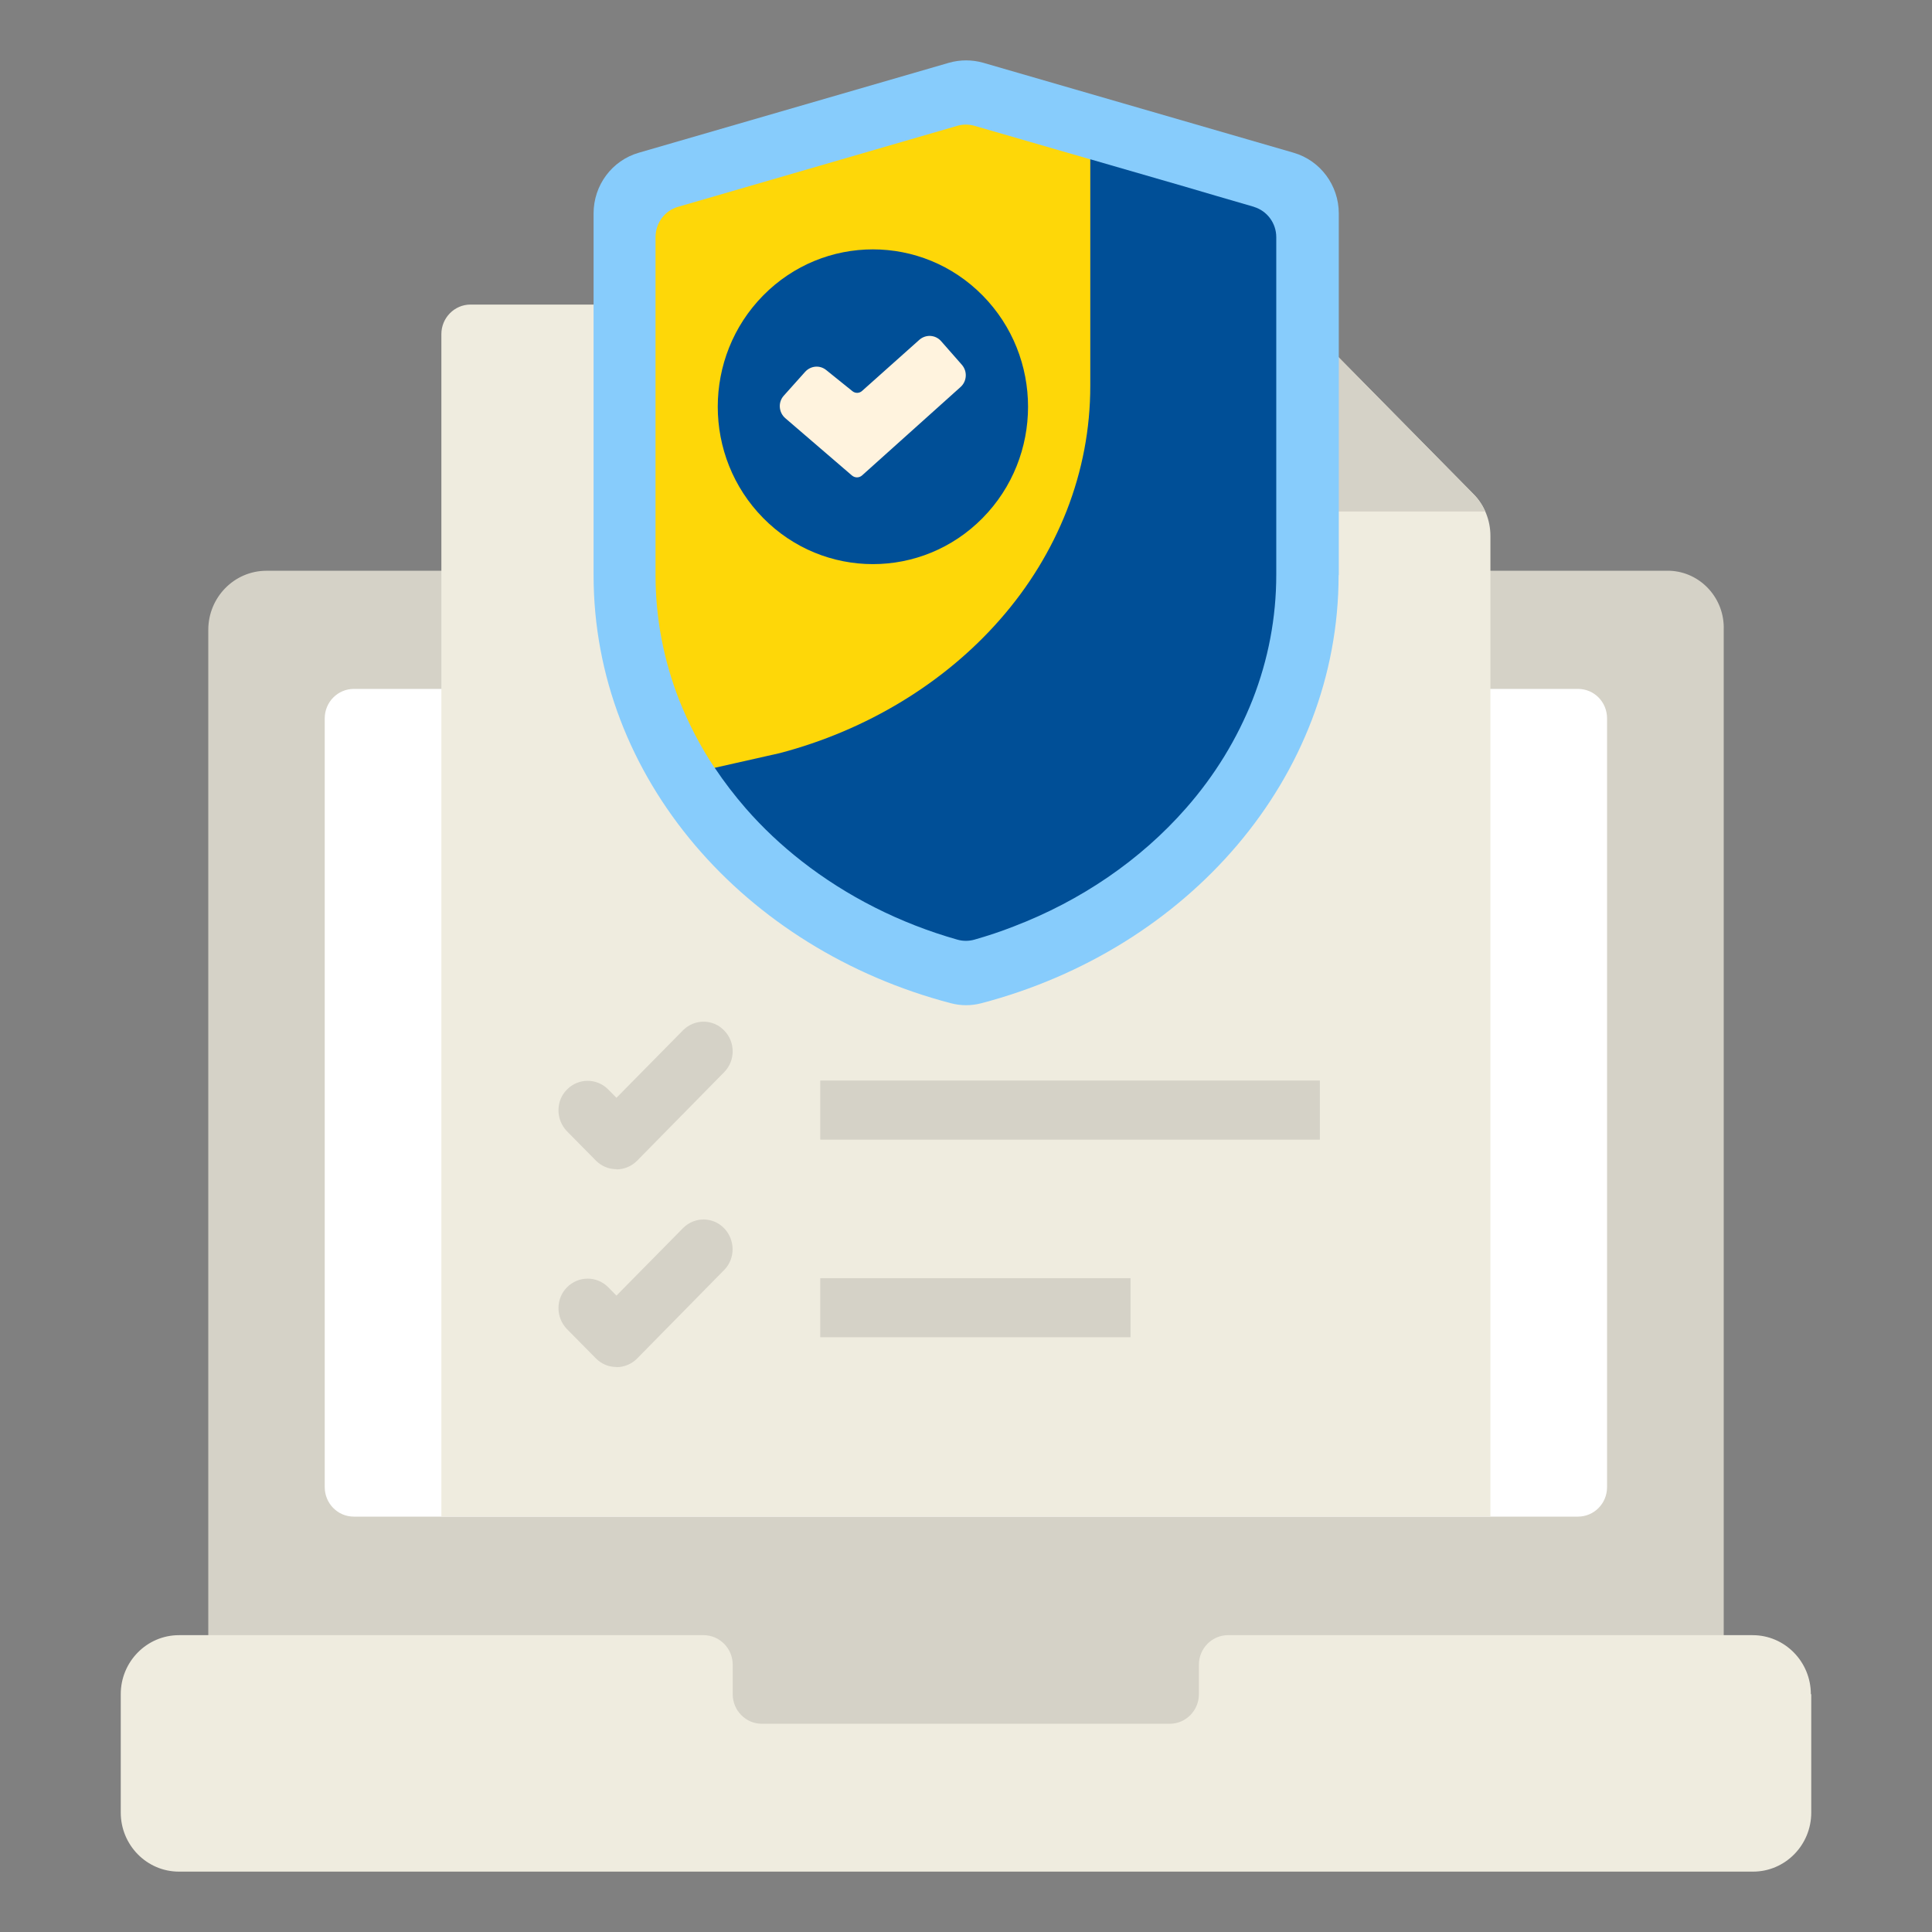 <svg width="64" height="64" viewBox="0 0 64 64" fill="none" xmlns="http://www.w3.org/2000/svg">
<rect x="0" y="0" width="64" height="64" fill="#808080" stroke="none"/>
<mask id="mask0_4_57" style="mask-type:alpha" maskUnits="userSpaceOnUse" x="0" y="0" width="64" height="64">
<rect width="64" height="64" fill="#D9D9D9"/>
</mask>
<g mask="url(#mask0_4_57)">
<g clip-path="url(#clip0_4_57)">
<path d="M57.1 58.087V20.864C57.139 19.827 56.337 18.947 55.314 18.907H8.829C7.761 18.907 6.9 19.787 6.9 20.864V58.087H57.107H57.1Z" fill="#D5D2C7"/>
<path d="M60 56.123V60.043C60 61.127 59.133 62 58.071 62H5.929C4.861 62 4 61.12 4 60.043V56.123C4 55.04 4.867 54.167 5.929 54.167H23.308C23.838 54.167 24.272 54.607 24.272 55.145V56.123C24.272 56.662 24.706 57.102 25.236 57.102H38.751C39.282 57.102 39.715 56.662 39.715 56.123V55.145C39.715 54.607 40.149 54.167 40.68 54.167H58.058C59.126 54.167 59.987 55.047 59.987 56.123H60Z" fill="#EFECDF"/>
<path d="M11.722 22.821H52.272C52.809 22.821 53.236 23.254 53.236 23.799V49.262C53.236 49.807 52.803 50.24 52.272 50.24H11.722C11.184 50.24 10.757 49.8 10.757 49.262V23.799C10.757 23.254 11.191 22.821 11.722 22.821Z" fill="white"/>
<path d="M14.621 50.247V11.068C14.621 10.529 15.055 10.089 15.586 10.089H41.819C42.33 10.089 42.822 10.299 43.184 10.661L48.809 16.366C49.172 16.734 49.372 17.233 49.372 17.752V50.24H14.621V50.247Z" fill="#EFECDF"/>
<path d="M49.204 16.944H43.586C43.055 16.944 42.621 16.504 42.621 15.966V10.267C42.835 10.365 43.029 10.503 43.191 10.667L48.809 16.366C48.977 16.53 49.107 16.727 49.204 16.944Z" fill="#D5D2C7"/>
<path d="M20.414 38.73C20.155 38.73 19.916 38.625 19.735 38.441L18.77 37.463C18.408 37.075 18.408 36.465 18.783 36.091C19.159 35.71 19.761 35.71 20.136 36.078L20.421 36.366L22.634 34.121C23.016 33.747 23.618 33.753 23.987 34.134C24.363 34.515 24.363 35.125 24 35.506L21.107 38.448C20.926 38.632 20.68 38.737 20.421 38.737L20.414 38.73Z" fill="#D5D2C7"/>
<path d="M20.414 45.283C20.155 45.283 19.916 45.178 19.735 44.994L18.77 44.016C18.408 43.628 18.408 43.018 18.783 42.644C19.159 42.263 19.761 42.263 20.136 42.63L20.421 42.919L22.634 40.674C23.016 40.299 23.618 40.306 23.987 40.687C24.356 41.068 24.363 41.678 24 42.059L21.107 45.001C20.926 45.184 20.68 45.289 20.421 45.289L20.414 45.283Z" fill="#D5D2C7"/>
<path d="M43.722 35.795H27.172V37.752H43.722V35.795Z" fill="#D5D2C7"/>
<path d="M37.45 42.341H27.172V44.298H37.45V42.341Z" fill="#D5D2C7"/>
<path d="M44.343 19.052C44.343 25.769 39.346 31.442 32.505 33.234C32.175 33.32 31.832 33.32 31.502 33.234C24.66 31.442 19.663 25.769 19.663 19.052V7.069C19.663 6.137 20.272 5.316 21.159 5.06L31.437 2.079C31.806 1.974 32.201 1.974 32.57 2.079L42.854 5.06C43.735 5.316 44.349 6.137 44.349 7.069V19.052H44.343Z" fill="#87CCFC"/>
<path d="M31.372 25.486L38.343 16.189L36.11 5.276L32.278 4.167C32.091 4.114 31.896 4.114 31.715 4.167L22.46 6.852C22.019 6.977 21.715 7.391 21.715 7.857V19.052C21.715 20.47 21.981 21.862 22.498 23.189C22.809 23.97 23.197 24.725 23.676 25.441L31.372 25.493V25.486Z" fill="#FED708"/>
<path d="M32.55 9.787C34.557 11.823 34.557 15.125 32.55 17.161C30.544 19.196 27.288 19.196 25.282 17.161C23.275 15.125 23.275 11.823 25.282 9.787C27.288 7.752 30.544 7.752 32.55 9.787Z" fill="#004F97"/>
<path d="M28.227 15.756L26.013 13.852C25.793 13.661 25.767 13.32 25.968 13.103L26.673 12.315C26.854 12.118 27.152 12.085 27.366 12.256L28.239 12.959C28.337 13.037 28.473 13.031 28.563 12.945L30.453 11.258C30.667 11.068 30.99 11.087 31.178 11.304L31.864 12.085C32.052 12.302 32.032 12.63 31.819 12.821L28.557 15.749C28.46 15.835 28.317 15.835 28.22 15.749L28.227 15.756Z" fill="#FFF3DE"/>
<path d="M41.541 6.852L40.324 6.498L39.204 6.169L36.117 5.276V12.788C36.117 14.206 35.851 15.598 35.333 16.924C34.822 18.218 34.084 19.433 33.126 20.523C31.282 22.63 28.706 24.193 25.832 24.948L23.676 25.434C23.987 25.9 24.33 26.347 24.706 26.78C25.262 27.417 25.884 28.001 26.557 28.527C28.052 29.695 29.812 30.588 31.715 31.127C31.896 31.179 32.097 31.179 32.278 31.127C32.718 31.002 33.152 30.858 33.573 30.693C35.806 29.84 37.786 28.487 39.288 26.773C40.246 25.683 40.984 24.469 41.495 23.175C42.013 21.849 42.278 20.457 42.278 19.039V7.857C42.278 7.391 41.974 6.984 41.534 6.852H41.541Z" fill="#004F97"/>
</g>
</g>
<defs>
<clipPath id="clip0_4_57">
<rect width="56" height="60" fill="white" transform="translate(4 2)"/>
</clipPath>
</defs>
</svg>
